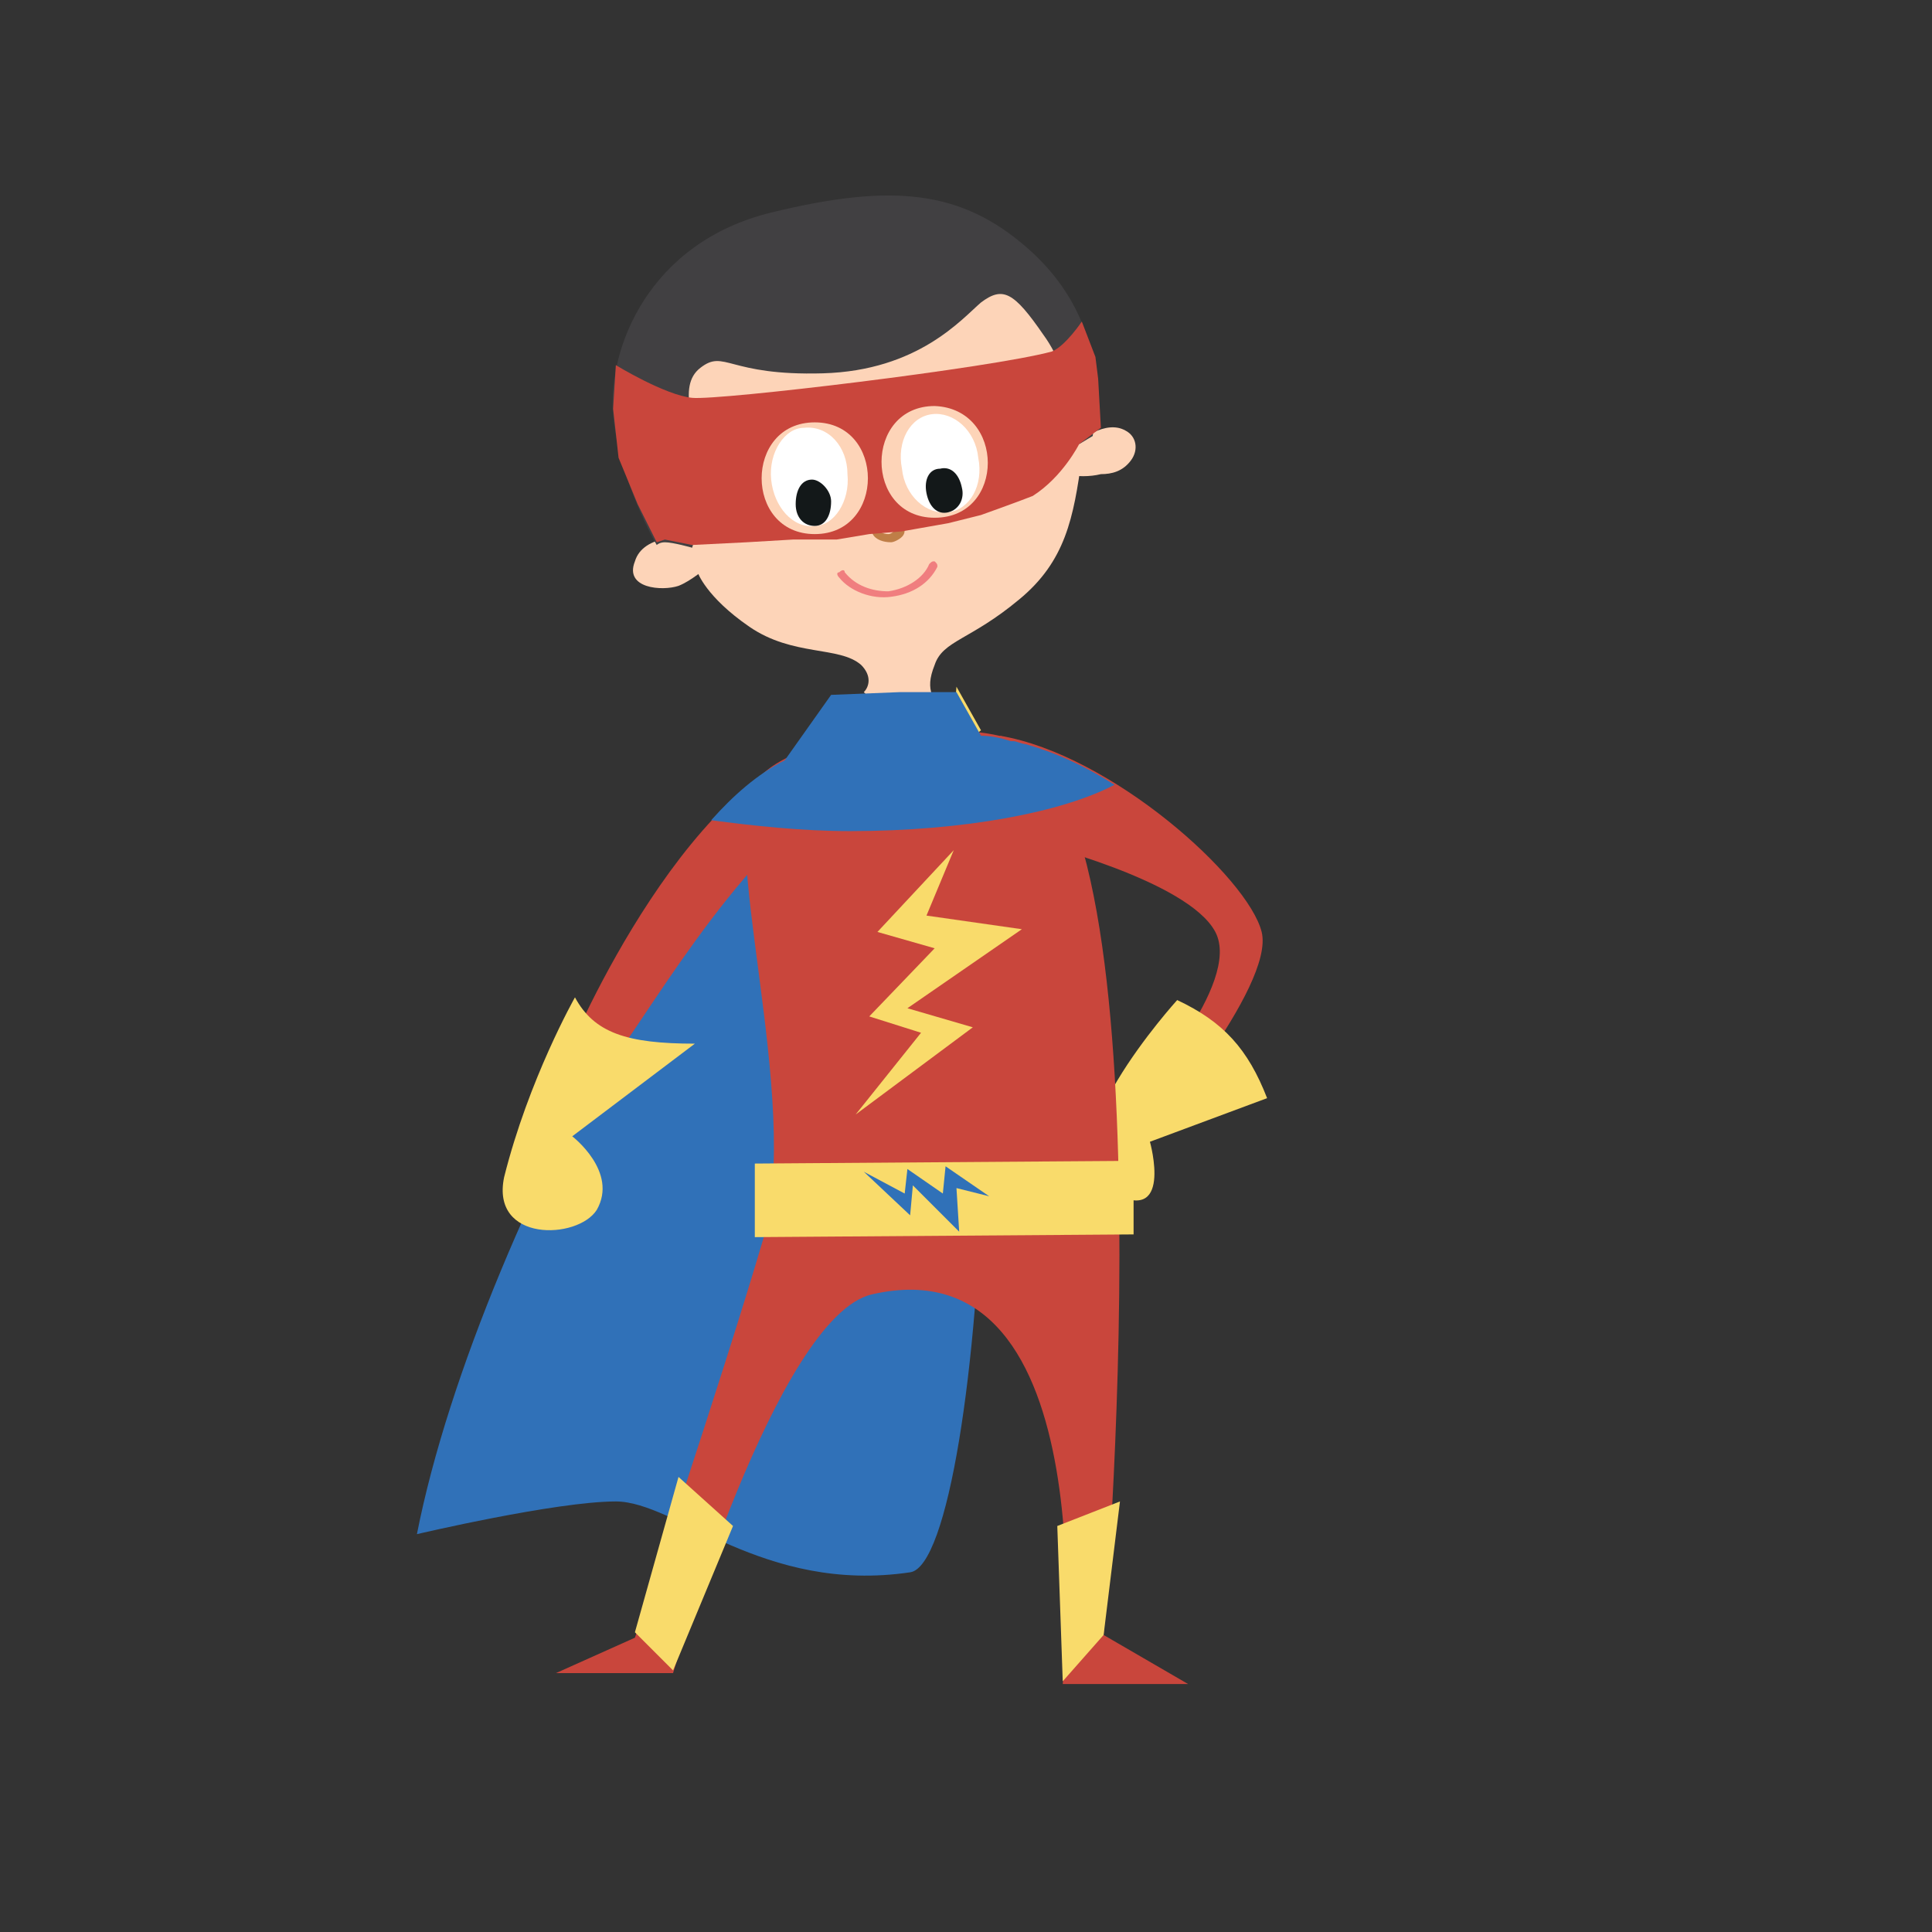 <?xml version="1.0" encoding="utf-8"?>
<!-- Generator: Adobe Illustrator 25.0.0, SVG Export Plug-In . SVG Version: 6.00 Build 0)  -->
<svg version="1.1" id="Layer_1" xmlns="http://www.w3.org/2000/svg" xmlns:xlink="http://www.w3.org/1999/xlink" x="0px" y="0px"
	 viewBox="0 0 70.9 70.9" style="enable-background:new 0 0 70.9 70.9;" xml:space="preserve">
<rect x="0" y="0" width="70.9" height="70.9" fill="#333333" stroke="none"/>
<style type="text/css">
	.st0{display:none;fill:#8DC63F;}
	.st1{fill:#FDD4B8;}
	.st2{fill:#414042;}
	.st3{fill:#FFFFFF;}
	.st4{fill:#131819;}
	.st5{fill:#BF7E47;}
	.st6{fill:#F07E7F;}
	.st7{fill:#C9463C;}
	.st8{fill:#F9DB6B;}
	.st9{fill:#3071B8;}
	.st10{fill:#FDC175;}
</style>
<rect x="-8.5" y="-8.5" class="st0" width="87.9" height="87.9"/>
<rect x="0" y="0" class="st0" width="70.9" height="70.9"/>
<g>
	<g>
		<path class="st1" d="M26,19.9c-0.8-0.3-2.4-0.3-2.7,0.7c-0.4,1,1,1.1,1.6,0.9c0.5-0.2,0.9-0.6,1.4-0.9
			C26.2,20.4,26.1,20.2,26,19.9z"/>
		<path class="st1" d="M39.7,16.8c0.3-2.2-0.6-4.2-0.6-4.2s-1.5-2.6-2-3.1c-0.5-0.5-4.2,1.1-5.7,1.8c-1.5,0.7-5,0.2-6.2,1.4
			c-1.2,1.2-1,3.3-0.6,5.3c0.4,2,1,3,1,3s0.3,0.9,1.9,2c1.6,1.1,3.3,0.7,4.1,1.4c0.4,0.4,0.3,0.8,0.1,1c0,0,0.1,0.1,0.1,0.1
			c0.8,0.1,1.6,0.1,2.4,0c-0.1-0.3-0.1-0.6,0.1-1.1c0.3-0.9,1.3-0.9,3.1-2.4C39.1,20.6,39.4,19,39.7,16.8z"/>
		<path class="st1" d="M39.2,16.6c0.4-0.5,1.4-1.2,2.1-0.8c0.4,0.2,0.5,0.7,0.2,1.1c-0.3,0.4-0.7,0.5-1.1,0.5
			c-0.4,0.1-0.9,0.1-1.3,0C39,17.1,39,16.8,39.2,16.6z"/>
		<path class="st2" d="M39.6,16.3c0,0-0.2-2.5-1.3-4c-1.1-1.6-1.5-1.8-2.3-1.2c-0.7,0.6-2.3,2.5-5.8,2.6s-3.6-0.9-4.5-0.2
			s-0.1,2.2,0,3.8c0.1,1.6-0.3,2.8-0.3,2.8s-0.7-0.2-1-0.2c-0.2,0-0.3,0.1-0.3,0.1s-1.4-2.4-1.6-4.8c-0.2-2.4,1.3-6.3,5.8-7.4
			s7-0.8,9.4,1.3s2.5,4.5,2.5,5.3c0,0.9-0.1,1.6-0.1,1.6L39.6,16.3z"/>
		<g>
			<g id="XMLID_31_">
				<path id="XMLID_32_" class="st3" d="M33.1,17.2c0.1,1,0.9,1.7,1.7,1.6c0.8-0.1,1.3-1,1.1-2c-0.1-1-0.9-1.7-1.7-1.6
					C33.4,15.3,32.9,16.2,33.1,17.2z"/>
			</g>
			<g id="XMLID_29_">
				<path id="XMLID_30_" class="st4" d="M34,18.1c0.1,0.5,0.4,0.8,0.8,0.7c0.4-0.1,0.6-0.5,0.5-0.9c-0.1-0.5-0.4-0.8-0.8-0.7
					C34.1,17.2,33.9,17.6,34,18.1z"/>
			</g>
		</g>
		<g>
			<g id="XMLID_27_">
				<path id="XMLID_28_" class="st3" d="M31.1,17.4c0.1,1-0.5,1.9-1.2,1.9c-0.8,0.1-1.5-0.7-1.6-1.7c-0.1-1,0.5-1.9,1.2-1.9
					C30.4,15.6,31.1,16.4,31.1,17.4z"/>
			</g>
			<g id="XMLID_25_">
				<path id="XMLID_26_" class="st4" d="M30.5,18.4c0,0.5-0.2,0.9-0.6,0.9c-0.4,0-0.7-0.3-0.7-0.8c0-0.5,0.2-0.9,0.6-0.9
					C30.1,17.6,30.5,18,30.5,18.4z"/>
			</g>
		</g>
		<path class="st5" d="M33,19.2c0,0-0.1,0.1-0.1,0.2c0,0-0.1,0.1-0.1,0.1c0,0-0.1,0.1-0.2,0.1c-0.2,0-0.3-0.1-0.4-0.1
			c-0.1,0-0.2-0.1-0.2,0c0,0,0,0.1,0.1,0.2c0.1,0.1,0.3,0.2,0.6,0.2c0.1,0,0.3-0.1,0.4-0.2c0.1-0.1,0.1-0.2,0.1-0.3
			C33,19.2,33,19.2,33,19.2z"/>
		<g>
			<path class="st6" d="M32.7,21.9c0.8-0.1,1.4-0.5,1.7-1.1c0-0.1,0-0.1-0.1-0.2c-0.1,0-0.1,0-0.2,0.1c-0.2,0.5-0.8,0.9-1.5,1
				C32,21.7,31.4,21.5,31,21c0-0.1-0.1-0.1-0.2,0c-0.1,0-0.1,0.1,0,0.2C31.2,21.7,32,22,32.7,21.9z"/>
		</g>
	</g>
	<path class="st7" d="M36.7,27c4.1,0.7,9.1,5.2,9.6,7.2c0.5,2-4.3,7.6-4.3,7.6l-0.3-1.5c0,0,3.9-4.2,2.9-6.1c-1-1.9-6.7-3.3-6.7-3.3
		L36.7,27z"/>
	<path class="st8" d="M43.2,36.7c1.7,0.8,2.6,1.8,3.3,3.6l-4.3,1.6c0,0,0.9,3.2-1.5,1.8C38.2,42.2,43.2,36.7,43.2,36.7z"/>
	<path class="st9" d="M33.4,57.7C36.2,57.3,37.8,28,33,27c-4.7-1-15.4,17.6-17.7,29.3c0,0,5.1-1.2,7.3-1.2
		C24.8,55.1,28,58.5,33.4,57.7z"/>
	<path class="st7" d="M20.4,61.4h4.3c0,0,3.8-13.1,7.3-13.9c8.7-2,7,14.3,7,14.3h4.6L40.5,60c0,0,2.6-30.1-3.2-32.8
		c-1.8-0.8-7.9-0.5-9.5,1.4c-1.6,1.9,1.7,11.8,0.2,16.9c-1.5,5.1-4.7,14.6-4.7,14.6L20.4,61.4z"/>
	<polygon class="st8" points="41.6,42.6 27.7,42.7 27.7,45.4 41.6,45.3 	"/>
	<path class="st7" d="M20.9,38.5c0,0,4.5-10.8,10.2-11.4c0,0-0.7,2.2-1.8,3.1c-3.6,3.1-6.8,9.3-7.4,9.3
		C21.3,39.6,20.9,38.5,20.9,38.5z"/>
	<path class="st8" d="M21.1,36.6c0.7,1.3,1.9,1.7,4.4,1.7L21,41.7c0,0,1.7,1.3,0.9,2.7c-0.7,1.1-3.9,1.2-3.4-1.2
		C19.4,39.6,21.1,36.6,21.1,36.6z"/>
	<path class="st10" d="M29.8,27.5l5.1,0.2l0.3-1.1C32.6,26.7,31.4,26.8,29.8,27.5z"/>
	<polygon class="st8" points="39,61.7 40.5,60 41.1,55.1 38.8,56 	"/>
	<polygon class="st8" points="24.7,61.3 23.3,59.9 24.9,54.2 26.9,56 	"/>
	<polygon class="st8" points="35.1,25.2 36,26.8 34.9,27.7 	"/>
	<path class="st9" d="M40.9,28.8c-1.1-0.7-2.2-1.2-3.3-1.5c0,0,0,0,0,0c-0.1,0-0.3-0.1-0.4-0.1c0,0,0,0,0,0c0,0,0,0-0.1,0
		c-0.3-0.1-0.7-0.2-1.1-0.2l0,0l-0.9-1.6L33,25.4l-2.5,0.1l-1.7,2.4c-1,0.5-1.9,1.3-2.7,2.2c1.5,0.2,3.3,0.4,5.1,0.4
		C35.4,30.5,39,29.8,40.9,28.8z"/>
	<path class="st8" d="M36.5,43.9c0-0.4-0.4-0.7-0.8-0.7c-0.5,0-0.8,0.3-0.8,0.7c0,0.4,0.4,0.7,0.8,0.7
		C36.1,44.6,36.5,44.3,36.5,43.9z"/>
	<polygon class="st8" points="35,31.2 32.2,34.2 34.3,34.8 31.9,37.3 33.8,37.9 31.4,40.9 35.7,37.7 33.3,37 37.5,34.1 34,33.6 	"/>
	<polygon class="st9" points="36.3,43.9 34.7,42.8 34.6,43.8 33.3,42.9 33.2,43.8 31.7,43 33.4,44.6 33.5,43.5 35.2,45.2 35.1,43.6 
			"/>
	<path class="st7" d="M40.3,13.9l-0.1-0.8l-0.5-1.3c0,0-0.6,0.9-1.1,1.1c-2.2,0.6-12.2,1.8-13.2,1.7s-2.8-1.2-2.8-1.2L22.5,15
		l0.2,1.8l0.7,1.7l0.7,1.4l0.3-0.1l1,0.2l2-0.1l1.7-0.1h1.6l1.2-0.2l1.2-0.1l1.7-0.3l1.2-0.3c0,0,1.4-0.5,1.9-0.7
		c1.1-0.7,1.7-1.9,1.7-1.9l0.8-0.6L40.3,13.9z M29.9,19.6c-2.6,0-2.6-4.1,0-4.1C32.5,15.5,32.5,19.6,29.9,19.6z M34.3,19
		c-2.6,0-2.6-4.1,0-4.1C36.9,15,36.9,19,34.3,19z"/>
</g>
</svg>
